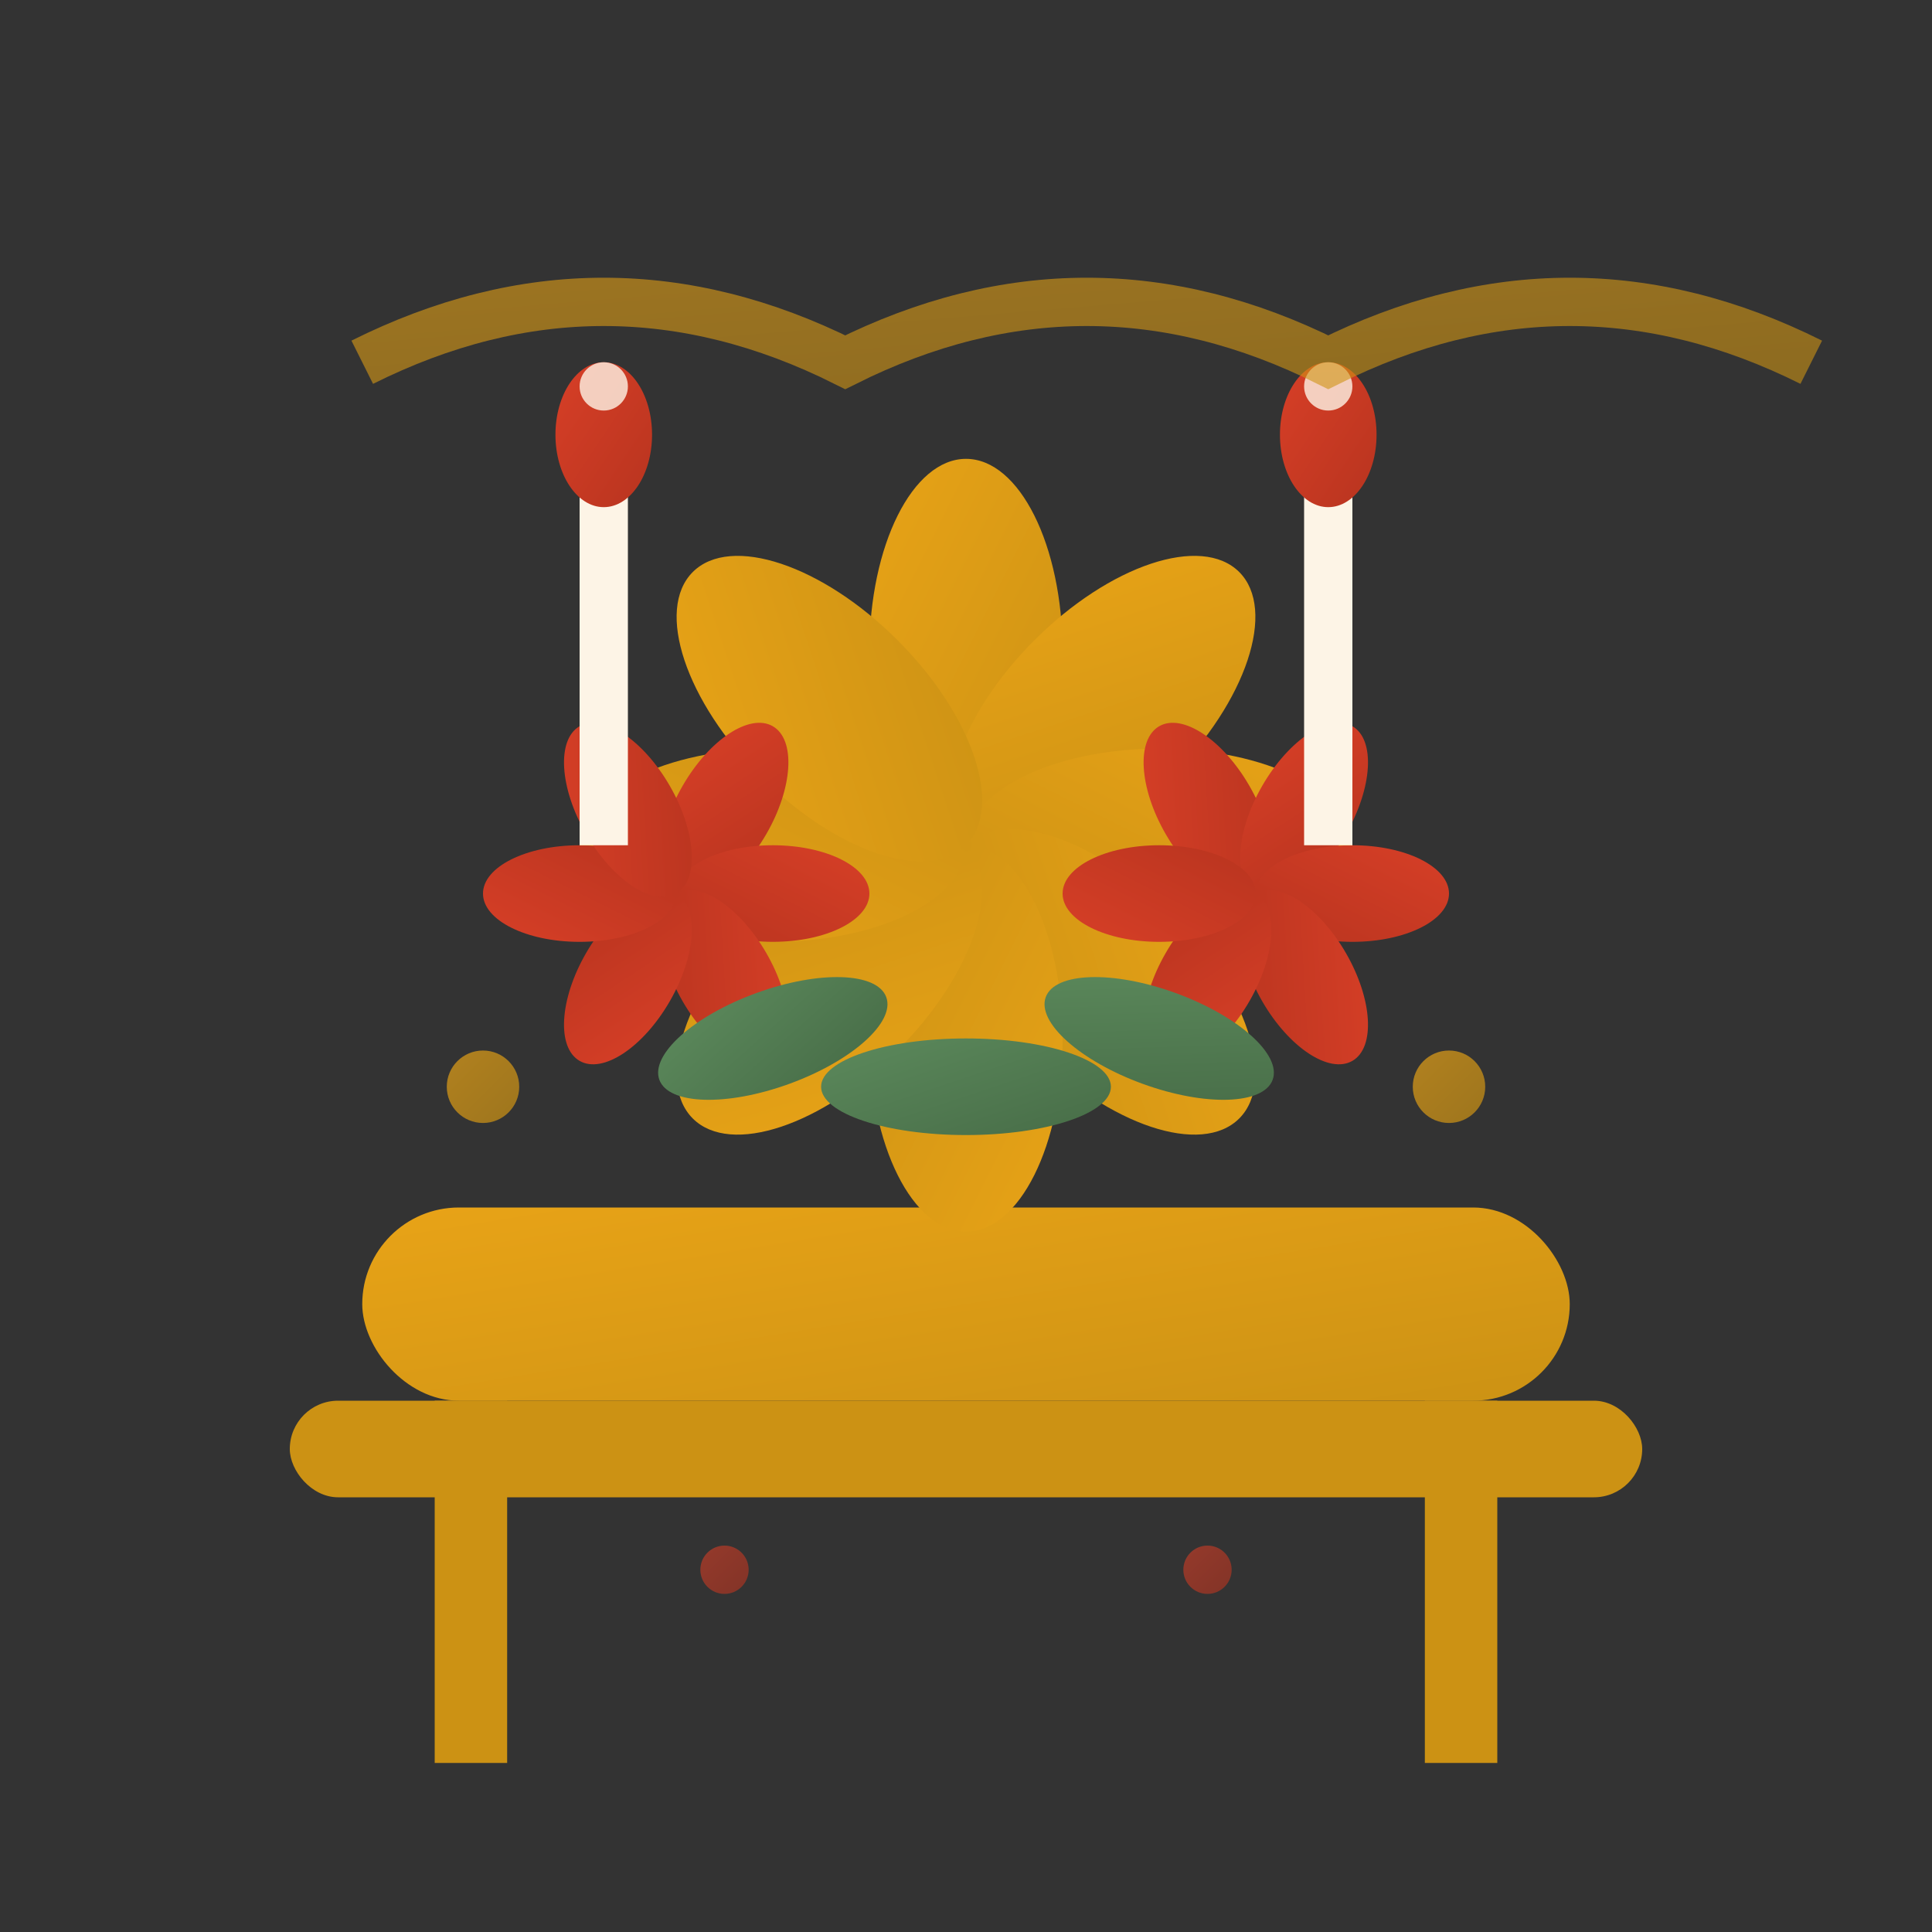 <svg width="80" height="80" viewBox="0 0 80 80" xmlns="http://www.w3.org/2000/svg">
  <rect x="0" y="0" width="80" height="80" fill="#333333" stroke="none"/>
  <defs>
    <linearGradient id="eventGrad" x1="0%" y1="0%" x2="100%" y2="100%">
      <stop offset="0%" style="stop-color:#E8A317;stop-opacity:1" />
      <stop offset="100%" style="stop-color:#CC9214;stop-opacity:1" />
    </linearGradient>
    <linearGradient id="lightGrad" x1="0%" y1="0%" x2="100%" y2="100%">
      <stop offset="0%" style="stop-color:#D73F27;stop-opacity:1" />
      <stop offset="100%" style="stop-color:#B8341F;stop-opacity:1" />
    </linearGradient>
    <linearGradient id="leafEventGrad" x1="0%" y1="0%" x2="100%" y2="100%">
      <stop offset="0%" style="stop-color:#5C8A5C;stop-opacity:1" />
      <stop offset="100%" style="stop-color:#476C47;stop-opacity:1" />
    </linearGradient>
  </defs>
  
  <!-- Event table/platform -->
  <rect x="15" y="50" width="50" height="8" fill="url(#eventGrad)" rx="4"/>
  <rect x="12" y="58" width="56" height="4" fill="#CC9214" rx="2"/>
  
  <!-- Table legs -->
  <rect x="18" y="58" width="3" height="15" fill="#CC9214"/>
  <rect x="59" y="58" width="3" height="15" fill="#CC9214"/>
  
  <!-- Central floral arrangement -->
  <g transform="translate(40, 35)">
    <!-- Main flower -->
    <circle cx="0" cy="0" r="6" fill="#CC9214"/>
    <ellipse cx="0" cy="-8" rx="4" ry="8" fill="url(#eventGrad)" transform="rotate(0)"/>
    <ellipse cx="0" cy="-8" rx="4" ry="8" fill="url(#eventGrad)" transform="rotate(45)"/>
    <ellipse cx="0" cy="-8" rx="4" ry="8" fill="url(#eventGrad)" transform="rotate(90)"/>
    <ellipse cx="0" cy="-8" rx="4" ry="8" fill="url(#eventGrad)" transform="rotate(135)"/>
    <ellipse cx="0" cy="-8" rx="4" ry="8" fill="url(#eventGrad)" transform="rotate(180)"/>
    <ellipse cx="0" cy="-8" rx="4" ry="8" fill="url(#eventGrad)" transform="rotate(225)"/>
    <ellipse cx="0" cy="-8" rx="4" ry="8" fill="url(#eventGrad)" transform="rotate(270)"/>
    <ellipse cx="0" cy="-8" rx="4" ry="8" fill="url(#eventGrad)" transform="rotate(315)"/>
    
    <!-- Side flowers -->
    <circle cx="-12" cy="2" r="3" fill="#B8341F"/>
    <ellipse cx="-12" cy="-2" rx="2" ry="4" fill="url(#lightGrad)" transform="rotate(30 -12 2)"/>
    <ellipse cx="-12" cy="-2" rx="2" ry="4" fill="url(#lightGrad)" transform="rotate(90 -12 2)"/>
    <ellipse cx="-12" cy="-2" rx="2" ry="4" fill="url(#lightGrad)" transform="rotate(150 -12 2)"/>
    <ellipse cx="-12" cy="-2" rx="2" ry="4" fill="url(#lightGrad)" transform="rotate(210 -12 2)"/>
    <ellipse cx="-12" cy="-2" rx="2" ry="4" fill="url(#lightGrad)" transform="rotate(270 -12 2)"/>
    <ellipse cx="-12" cy="-2" rx="2" ry="4" fill="url(#lightGrad)" transform="rotate(330 -12 2)"/>
    
    <circle cx="12" cy="2" r="3" fill="#B8341F"/>
    <ellipse cx="12" cy="-2" rx="2" ry="4" fill="url(#lightGrad)" transform="rotate(-30 12 2)"/>
    <ellipse cx="12" cy="-2" rx="2" ry="4" fill="url(#lightGrad)" transform="rotate(30 12 2)"/>
    <ellipse cx="12" cy="-2" rx="2" ry="4" fill="url(#lightGrad)" transform="rotate(90 12 2)"/>
    <ellipse cx="12" cy="-2" rx="2" ry="4" fill="url(#lightGrad)" transform="rotate(150 12 2)"/>
    <ellipse cx="12" cy="-2" rx="2" ry="4" fill="url(#lightGrad)" transform="rotate(210 12 2)"/>
    <ellipse cx="12" cy="-2" rx="2" ry="4" fill="url(#lightGrad)" transform="rotate(270 12 2)"/>
    
    <!-- Decorative leaves -->
    <ellipse cx="-8" cy="8" rx="5" ry="2" fill="url(#leafEventGrad)" transform="rotate(-20 -8 8)"/>
    <ellipse cx="8" cy="8" rx="5" ry="2" fill="url(#leafEventGrad)" transform="rotate(20 8 8)"/>
    <ellipse cx="0" cy="10" rx="6" ry="2" fill="url(#leafEventGrad)" transform="rotate(0 0 10)"/>
  </g>
  
  <!-- Decorative lights/candles -->
  <g transform="translate(25, 20)">
    <rect x="-1" y="0" width="2" height="15" fill="#FDF4E6"/>
    <ellipse cx="0" cy="-2" rx="2" ry="3" fill="url(#lightGrad)"/>
    <circle cx="0" cy="-4" r="1" fill="#FDF4E6" opacity="0.8"/>
  </g>
  
  <g transform="translate(55, 20)">
    <rect x="-1" y="0" width="2" height="15" fill="#FDF4E6"/>
    <ellipse cx="0" cy="-2" rx="2" ry="3" fill="url(#lightGrad)"/>
    <circle cx="0" cy="-4" r="1" fill="#FDF4E6" opacity="0.8"/>
  </g>
  
  <!-- Party/celebration elements -->
  <path d="M15 15 Q 25 10 35 15 Q 45 10 55 15 Q 65 10 75 15" stroke="url(#eventGrad)" stroke-width="2" fill="none" opacity="0.6"/>
  
  <!-- Small decorative elements -->
  <circle cx="20" cy="45" r="1.5" fill="url(#eventGrad)" opacity="0.7"/>
  <circle cx="60" cy="45" r="1.5" fill="url(#eventGrad)" opacity="0.7"/>
  <circle cx="30" cy="65" r="1" fill="url(#lightGrad)" opacity="0.6"/>
  <circle cx="50" cy="65" r="1" fill="url(#lightGrad)" opacity="0.6"/>
</svg>
